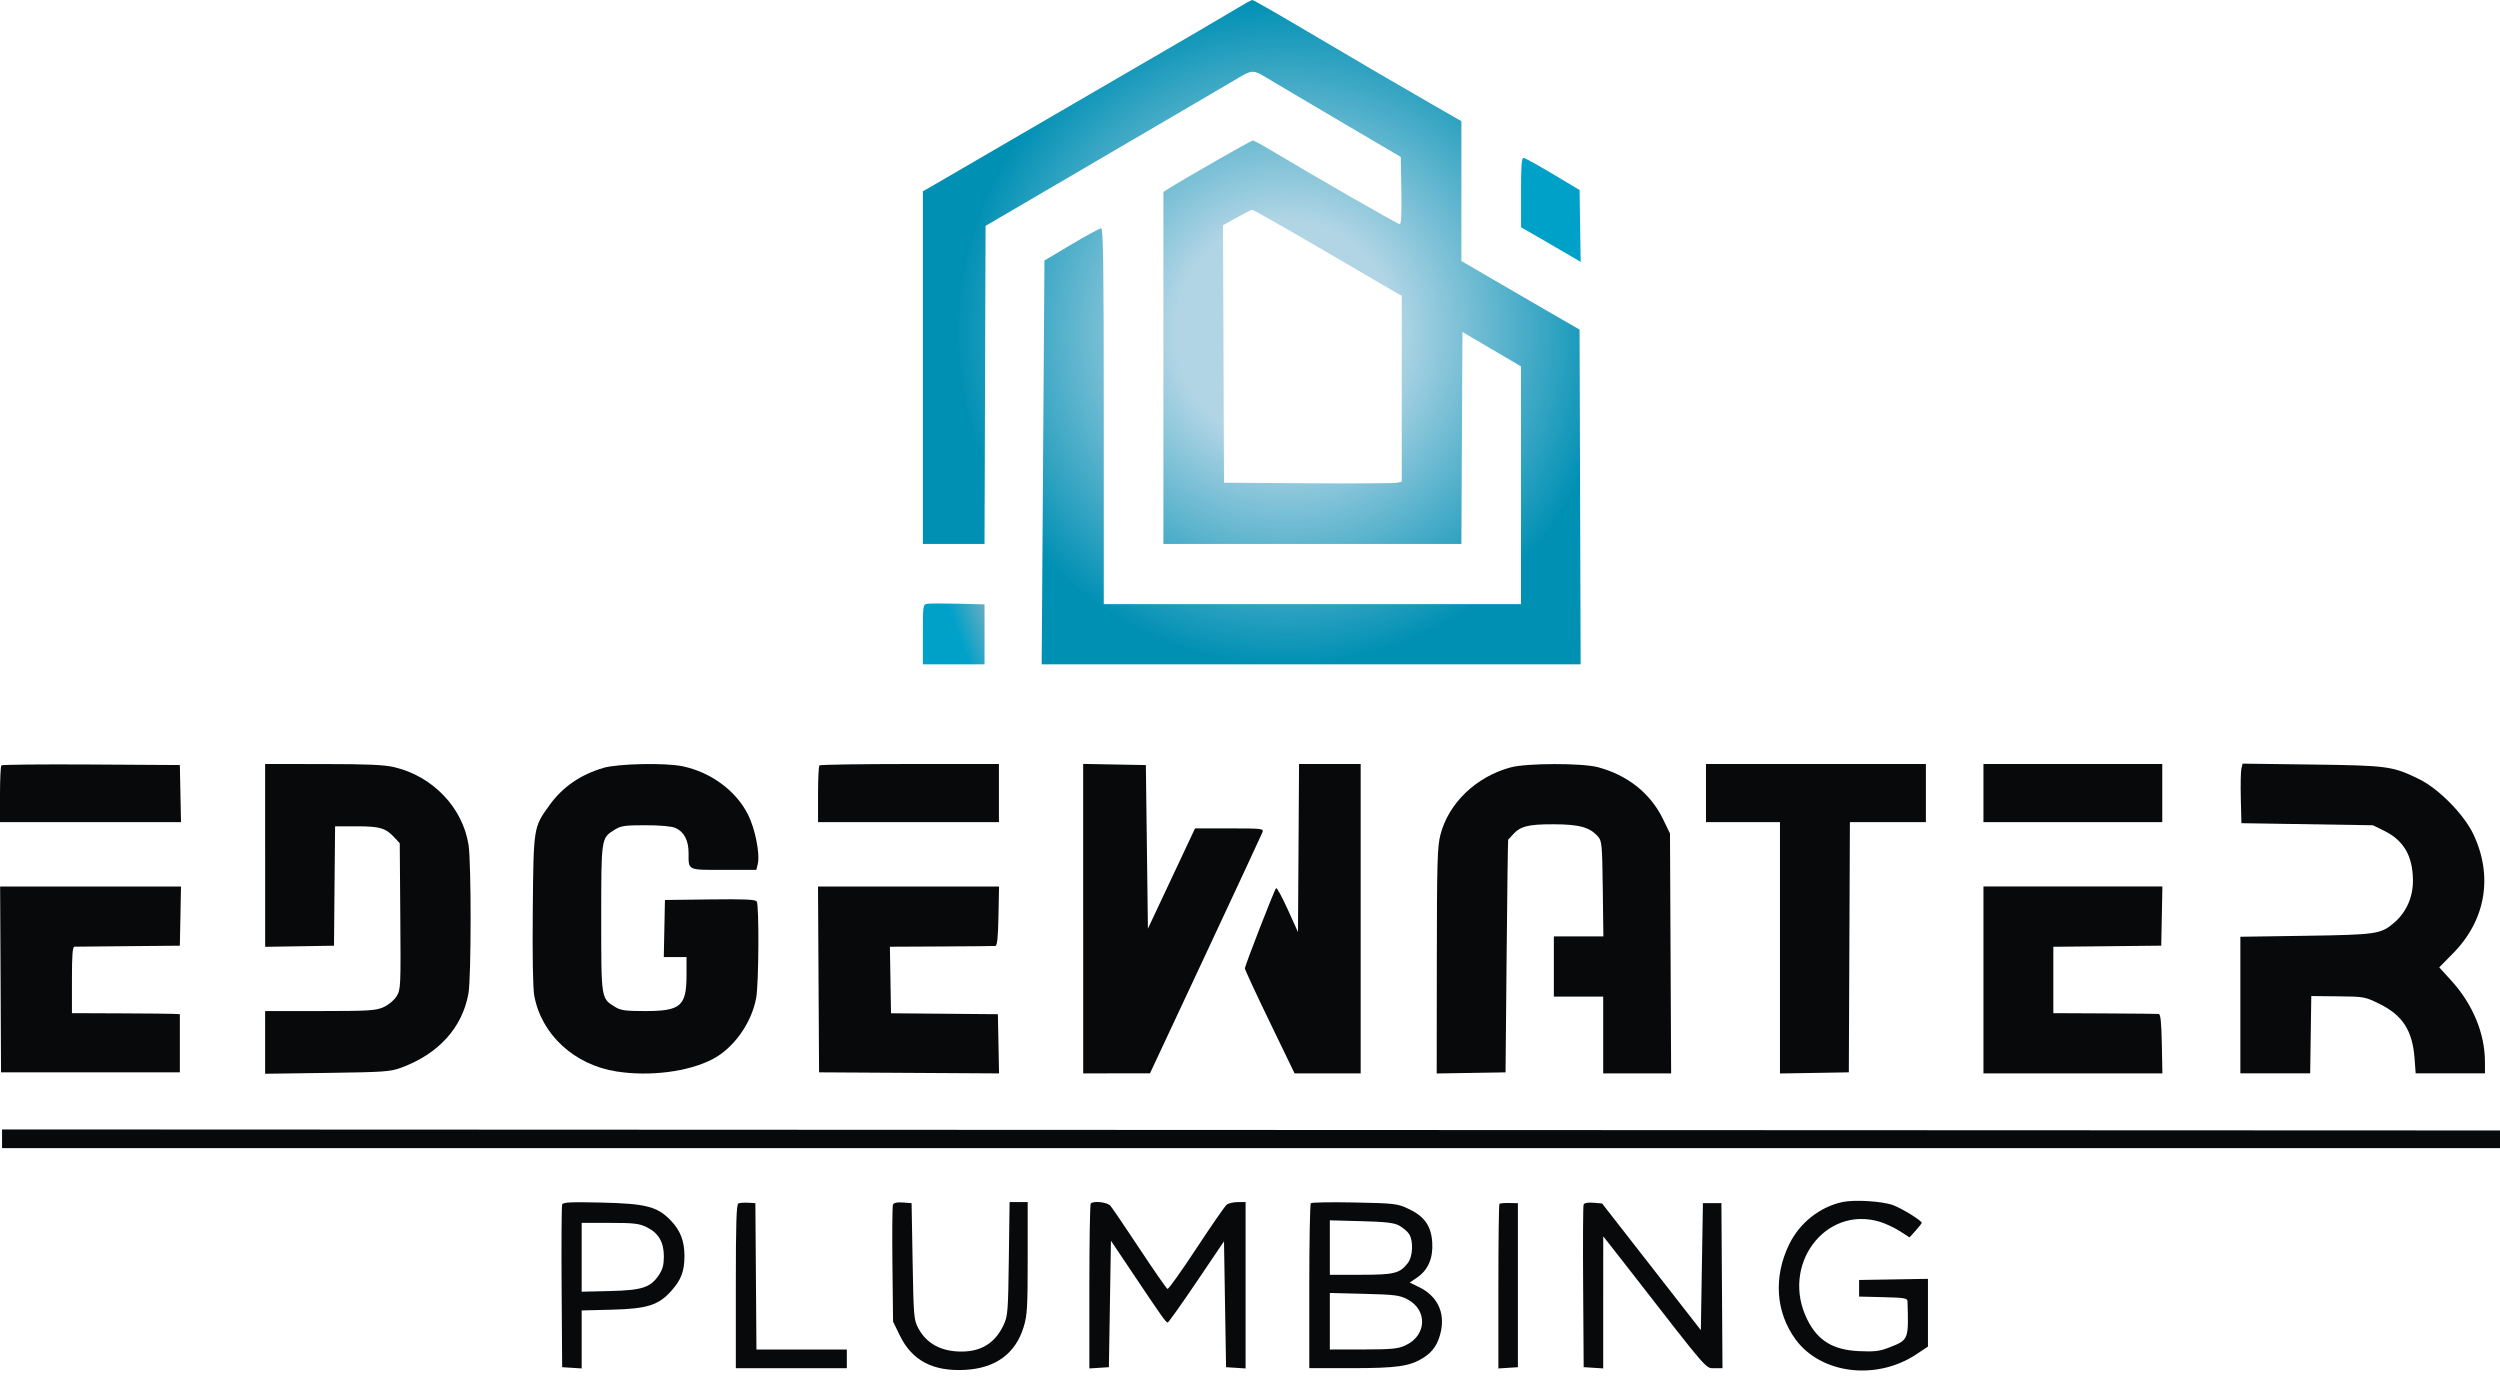 <?xml version="1.0" encoding="UTF-8"?>
<svg xmlns="http://www.w3.org/2000/svg" width="181" height="100" viewBox="0 0 181 100" fill="none">
  <g clip-path="url(#clip0_1_39)">
    <path fill-rule="evenodd" clip-rule="evenodd" d="M110.123 13.938L110.126 16.456L111.499 17.245C112.255 17.679 113.225 18.245 113.657 18.5L114.441 18.965L114.401 16.361L114.361 13.758L112.426 12.6C111.362 11.963 110.408 11.437 110.306 11.431C110.164 11.421 110.121 12.015 110.123 13.936V13.938Z" fill="#00A1C9"></path>
    <path fill-rule="evenodd" clip-rule="evenodd" d="M114.399 35.981L114.361 23.862L112.277 22.66C111.132 21.998 109.206 20.88 107.999 20.176L105.804 18.896V8.773L103.609 7.512C101.109 6.075 98.477 4.537 93.944 1.859C92.209 0.834 90.736 -0.002 90.67 2.02457e-06C90.605 0.003 90.182 0.228 89.733 0.504C89.002 0.95 83.768 4.009 82.441 4.767C82.155 4.931 78.807 6.879 75 9.096C71.194 11.313 67.796 13.29 67.448 13.49L66.816 13.852V39.382H71.279L71.317 27.867L71.356 16.352L74.704 14.395C76.546 13.319 79.124 11.811 80.433 11.044C81.743 10.278 84.087 8.907 85.642 7.997C87.197 7.088 88.771 6.166 89.139 5.947C90.814 4.955 90.578 4.959 92.14 5.891C93.52 6.715 97.948 9.328 100.225 10.662L101.416 11.36L101.457 13.795C101.486 15.456 101.447 16.23 101.338 16.23C101.194 16.23 94.984 12.666 92.042 10.892C91.387 10.499 90.785 10.175 90.703 10.174C90.579 10.172 85.697 12.964 84.564 13.684L84.23 13.896V39.379H105.804L105.843 31.708L105.881 24.037L108.001 25.281L110.12 26.526V35.132L110.121 43.738H79.913V30.134C79.913 19.183 79.875 16.529 79.722 16.529C79.618 16.529 78.652 17.054 77.576 17.695L75.619 18.86L75.518 33.478L75.417 48.097H114.438L114.399 35.978V35.981ZM101.154 34.949C100.969 34.994 98.073 35.012 94.718 34.989L88.617 34.947L88.581 25.627L88.545 16.307L89.548 15.751C90.1 15.444 90.597 15.192 90.655 15.187C90.712 15.183 92.319 16.085 94.227 17.189C96.134 18.294 98.297 19.557 99.033 19.994C99.77 20.432 100.623 20.931 100.929 21.104L101.486 21.418V28.142L101.489 34.866L101.154 34.949Z" fill="url(#paint0_radial_1_39)"></path>
    <path fill-rule="evenodd" clip-rule="evenodd" d="M67.151 43.712C66.822 43.759 66.816 43.795 66.816 45.93V48.099H71.28V43.756L69.383 43.709C68.34 43.684 67.335 43.685 67.151 43.711V43.712Z" fill="url(#paint1_linear_1_39)"></path>
    <path fill-rule="evenodd" clip-rule="evenodd" d="M0.101 55.414C0.046 55.469 0 56.418 0 57.52V59.523H13.104L13.063 57.456L13.021 55.389L6.612 55.35C3.086 55.329 0.156 55.356 0.101 55.414V55.414Z" fill="#07090A"></path>
    <path fill-rule="evenodd" clip-rule="evenodd" d="M19.197 61.933V68.55L21.689 68.51L24.182 68.469L24.22 64.147L24.261 59.825H25.828C27.515 59.825 27.921 59.947 28.57 60.649L28.942 61.051L28.982 66.338C29.021 71.432 29.011 71.642 28.719 72.122C28.545 72.408 28.148 72.743 27.786 72.908C27.216 73.17 26.78 73.197 23.176 73.2L19.195 73.203V77.74L23.697 77.678C27.85 77.621 28.265 77.591 29.067 77.293C31.764 76.289 33.463 74.41 33.914 71.936C34.121 70.802 34.127 62.495 33.923 61.177C33.503 58.474 31.344 56.21 28.557 55.546C27.826 55.371 26.622 55.319 23.399 55.317L19.195 55.314V61.931L19.197 61.933Z" fill="#07090A"></path>
    <path fill-rule="evenodd" clip-rule="evenodd" d="M43.676 55.599C42.03 56.083 40.734 56.977 39.792 58.282C38.621 59.904 38.63 59.854 38.573 65.861C38.542 69.222 38.582 71.543 38.68 72.083C39.197 74.904 41.579 77.099 44.645 77.576C47.054 77.95 49.82 77.598 51.572 76.693C53.118 75.895 54.417 74.072 54.75 72.235C54.936 71.208 54.968 65.554 54.788 65.269C54.695 65.121 53.916 65.087 51.405 65.118L48.142 65.159L48.1 67.226L48.058 69.293H49.704V70.578C49.704 72.844 49.293 73.201 46.698 73.201C45.293 73.201 44.938 73.153 44.54 72.908C43.514 72.275 43.529 72.368 43.529 66.504C43.529 60.64 43.524 60.685 44.487 60.081C44.954 59.788 45.221 59.747 46.728 59.747C47.793 59.747 48.612 59.821 48.895 59.941C49.518 60.207 49.853 60.84 49.853 61.75C49.853 63.038 49.731 62.979 52.396 62.979H54.758L54.859 62.569C55.039 61.846 54.68 60.018 54.155 58.973C53.292 57.255 51.487 55.92 49.435 55.481C48.191 55.215 44.737 55.284 43.676 55.597V55.599Z" fill="#07090A"></path>
    <path fill-rule="evenodd" clip-rule="evenodd" d="M59.326 55.415C59.271 55.471 59.226 56.418 59.226 57.52V59.523H72.322V55.314H65.874C62.328 55.314 59.381 55.359 59.326 55.415Z" fill="#07090A"></path>
    <path fill-rule="evenodd" clip-rule="evenodd" d="M78.423 66.51V77.714L80.841 77.711L83.259 77.708L87.277 69.123C89.487 64.401 91.343 60.412 91.402 60.257C91.503 59.991 91.387 59.976 89.014 59.976H86.52L84.814 63.605L83.109 67.233L83.035 61.312L82.96 55.391L80.691 55.349L78.421 55.307V66.51H78.423Z" fill="#07090A"></path>
    <path fill-rule="evenodd" clip-rule="evenodd" d="M94.013 61.399L93.974 67.484L93.231 65.841C92.822 64.938 92.444 64.246 92.389 64.304C92.254 64.448 90.13 69.911 90.13 70.114C90.13 70.202 90.939 71.949 91.929 73.993L93.728 77.713H98.513V55.314H94.051L94.013 61.399V61.399Z" fill="#07090A"></path>
    <path fill-rule="evenodd" clip-rule="evenodd" d="M109.376 55.556C106.873 56.233 104.886 58.136 104.289 60.427C104.065 61.288 104.033 62.367 104.026 69.562L104.017 77.72L106.51 77.679L109.002 77.639L109.079 69.221C109.123 64.591 109.172 60.797 109.191 60.788C109.21 60.78 109.343 60.637 109.486 60.472C110.045 59.824 110.603 59.675 112.455 59.678C114.347 59.681 115.096 59.887 115.699 60.571C115.975 60.884 115.999 61.157 116.041 64.35L116.085 67.793H112.499V72.152H116.071V77.714H120.99L120.949 69.03L120.907 60.346L120.398 59.296C119.495 57.435 117.825 56.108 115.679 55.543C114.52 55.238 110.521 55.247 109.374 55.558L109.376 55.556Z" fill="#07090A"></path>
    <path fill-rule="evenodd" clip-rule="evenodd" d="M123.513 57.419V59.523H126.191H128.87V68.622V77.72L131.362 77.679L133.855 77.637L133.894 68.58L133.932 59.523H136.684H139.435V57.419V55.314H131.474H123.513V57.419Z" fill="#07090A"></path>
    <path fill-rule="evenodd" clip-rule="evenodd" d="M143.602 57.419V59.523H150.075H156.548V57.419V55.314H150.075H143.602V57.419Z" fill="#07090A"></path>
    <path fill-rule="evenodd" clip-rule="evenodd" d="M162.278 55.641C162.23 55.833 162.211 56.803 162.234 57.795L162.278 59.599L167.04 59.674L171.802 59.749L172.642 60.165C174.038 60.857 174.685 61.984 174.697 63.74C174.705 64.944 174.226 66.034 173.355 66.787C172.379 67.63 172.095 67.674 166.928 67.751L162.203 67.821V77.711H167.257L167.297 74.912L167.337 72.114L169.272 72.134C171.163 72.153 171.23 72.166 172.275 72.681C173.947 73.505 174.663 74.614 174.813 76.612L174.895 77.711H179.912L179.909 76.847C179.904 74.825 179.028 72.708 177.496 71.02L176.602 70.034L177.598 69.024C179.971 66.616 180.513 63.438 179.071 60.397C178.391 58.963 176.563 57.106 175.15 56.412C173.23 55.469 172.883 55.423 167.38 55.352L162.364 55.287L162.278 55.638V55.641Z" fill="#07090A"></path>
    <path fill-rule="evenodd" clip-rule="evenodd" d="M0.042 70.91L0.074 77.637H13.021V73.428L12.575 73.404C12.329 73.391 10.572 73.374 8.668 73.367L5.208 73.353V70.948C5.208 69.126 5.253 68.541 5.394 68.54C5.497 68.538 7.254 68.52 9.301 68.502L13.021 68.468L13.063 66.326L13.104 64.183H0.009L0.042 70.91Z" fill="#07090A"></path>
    <path fill-rule="evenodd" clip-rule="evenodd" d="M59.262 70.91L59.301 77.637L65.816 77.676L72.331 77.715L72.289 75.572L72.247 73.428L68.378 73.395L64.509 73.361L64.469 70.952L64.429 68.543L68.152 68.525C70.2 68.514 71.96 68.498 72.061 68.487C72.198 68.474 72.258 67.905 72.289 66.326L72.331 64.183H59.224L59.262 70.91V70.91Z" fill="#07090A"></path>
    <path fill-rule="evenodd" clip-rule="evenodd" d="M143.602 70.948V77.713H156.557L156.516 75.57C156.484 73.992 156.425 73.424 156.288 73.409C156.185 73.398 154.428 73.382 152.382 73.371L148.661 73.353V68.547L152.568 68.507L156.474 68.466L156.516 66.324L156.557 64.182H143.602V70.947V70.948Z" fill="#07090A"></path>
    <path fill-rule="evenodd" clip-rule="evenodd" d="M0.149 82.448V83.124H90.709H181.267L181.223 82.485L181.177 81.846L90.663 81.809L0.149 81.771V82.448Z" fill="#07090A"></path>
    <path fill-rule="evenodd" clip-rule="evenodd" d="M133.386 87.029C131.748 87.383 130.297 88.536 129.539 90.086C128.391 92.438 128.557 94.991 129.99 96.961C131.818 99.476 135.846 99.978 138.743 98.051L139.584 97.492V92.588L137.092 92.629L134.599 92.67V93.872L136.347 93.914C137.882 93.952 138.098 93.988 138.103 94.215C138.188 97.02 138.194 97.006 136.757 97.566C136.081 97.829 135.705 97.874 134.599 97.823C132.715 97.737 131.615 97.07 130.855 95.553C128.888 91.631 132.117 87.261 136.097 88.456C136.501 88.578 137.151 88.882 137.541 89.131L138.251 89.587L138.69 89.099C138.931 88.832 139.13 88.578 139.133 88.537C139.142 88.379 137.694 87.484 137.054 87.251C136.263 86.963 134.258 86.842 133.386 87.029V87.029Z" fill="#07090A"></path>
    <path fill-rule="evenodd" clip-rule="evenodd" d="M53.46 87.129C53.316 87.19 53.274 88.536 53.274 93.133V99.058H61.31V97.706H54.767L54.728 92.407L54.689 87.108L54.168 87.078C53.883 87.061 53.564 87.084 53.462 87.127L53.46 87.129Z" fill="#07090A"></path>
    <path fill-rule="evenodd" clip-rule="evenodd" d="M64.648 87.231C64.603 87.35 64.587 89.299 64.612 91.565L64.658 95.684L65.151 96.695C66.034 98.508 67.543 99.302 69.868 99.179C72.076 99.061 73.521 98.006 74.111 96.079C74.372 95.222 74.405 94.677 74.405 91.075V87.032H73.094L73.04 91.129C72.99 94.914 72.963 95.276 72.673 95.902C72.067 97.211 71.075 97.847 69.63 97.853C68.149 97.859 67.076 97.28 66.481 96.156C66.164 95.557 66.143 95.312 66.073 91.317L65.999 87.108L65.365 87.061C64.92 87.028 64.707 87.079 64.649 87.231H64.648Z" fill="#07090A"></path>
    <path fill-rule="evenodd" clip-rule="evenodd" d="M78.969 87.133C78.914 87.189 78.87 89.898 78.87 93.154V99.075L79.576 99.03L80.283 98.985L80.358 94.406L80.432 89.827L81.989 92.151C84.106 95.314 84.417 95.753 84.539 95.753C84.597 95.753 85.538 94.428 86.631 92.811L88.618 89.869L88.692 94.427L88.767 98.985L89.474 99.03L90.181 99.075V87.032H89.614C89.303 87.032 88.941 87.117 88.811 87.22C88.682 87.324 87.695 88.749 86.617 90.388C85.539 92.026 84.599 93.345 84.527 93.319C84.456 93.293 83.548 91.986 82.509 90.415C81.471 88.844 80.517 87.44 80.392 87.296C80.166 87.035 79.176 86.923 78.969 87.133V87.133Z" fill="#07090A"></path>
    <path fill-rule="evenodd" clip-rule="evenodd" d="M108.559 87.157C108.517 87.199 108.483 89.898 108.483 93.155V99.076L109.19 99.031L109.896 98.986V87.111L109.265 87.097C108.919 87.09 108.6 87.118 108.559 87.16V87.157Z" fill="#07090A"></path>
    <path fill-rule="evenodd" clip-rule="evenodd" d="M114.652 87.219C114.612 87.324 114.597 90.013 114.62 93.196L114.658 98.983L115.365 99.028L116.072 99.073V94.293L116.075 89.513L116.483 90.027C116.707 90.309 117.426 91.231 118.081 92.073C123.745 99.364 123.481 99.058 124.121 99.058H124.708L124.669 93.083L124.63 87.108H123.291L123.216 91.706L123.142 96.304L119.566 91.716L115.99 87.13L115.358 87.079C114.946 87.046 114.7 87.094 114.654 87.217L114.652 87.219Z" fill="#07090A"></path>
    <path fill-rule="evenodd" clip-rule="evenodd" d="M48.548 88.348C47.588 87.353 46.768 87.142 43.566 87.067C41.307 87.014 40.762 87.04 40.7 87.205C40.657 87.318 40.64 90.013 40.661 93.197L40.7 98.985L41.407 99.03L42.113 99.075V94.876L44.308 94.821C46.856 94.756 47.673 94.498 48.6 93.462C49.317 92.661 49.554 92.034 49.554 90.941C49.554 89.848 49.268 89.092 48.548 88.346V88.348ZM47.703 92.313C47.093 93.221 46.499 93.415 44.16 93.471L42.113 93.52V88.537H44.149C45.905 88.537 46.274 88.581 46.822 88.848C47.674 89.265 48.064 89.929 48.064 90.963C48.064 91.577 47.975 91.907 47.701 92.315L47.703 92.313Z" fill="#07090A"></path>
    <path fill-rule="evenodd" clip-rule="evenodd" d="M102.742 93.19L102.066 92.859L102.596 92.495C103.398 91.945 103.765 91.093 103.694 89.955C103.618 88.746 103.124 88.053 101.951 87.509C101.16 87.141 100.962 87.118 98.066 87.06C96.388 87.025 94.965 87.05 94.904 87.114C94.843 87.177 94.792 89.89 94.792 93.143V99.055H97.88C101.163 99.052 102.06 98.921 103.045 98.308C103.746 97.871 104.132 97.29 104.324 96.381C104.62 94.985 104.045 93.826 102.742 93.187V93.19ZM96.28 90.323V88.352L98.55 88.412C100.319 88.459 100.923 88.528 101.294 88.728C101.554 88.869 101.873 89.135 102.001 89.319C102.344 89.814 102.301 90.962 101.922 91.449C101.34 92.196 100.949 92.294 98.52 92.294H96.28V90.323V90.323ZM101.746 97.409C101.209 97.656 100.761 97.698 98.698 97.701L96.28 97.704V93.611L98.773 93.674C100.98 93.729 101.337 93.775 101.895 94.068C103.38 94.849 103.298 96.697 101.746 97.408V97.409Z" fill="#07090A"></path>
  </g>
  <defs>
    <radialGradient id="paint0_radial_1_39" cx="0" cy="0" r="1" gradientUnits="userSpaceOnUse" gradientTransform="translate(93.081 24.052) scale(23.86 24.103)">
      <stop offset="0.336" stop-color="#B1D5E5"></stop>
      <stop offset="1" stop-color="#0090B4"></stop>
    </radialGradient>
    <linearGradient id="paint1_linear_1_39" x1="67.718" y1="46.436" x2="71.933" y2="44.947" gradientUnits="userSpaceOnUse">
      <stop offset="0.39" stop-color="#00A1C9"></stop>
      <stop offset="1" stop-color="#72ADC1"></stop>
    </linearGradient>
    <clipPath id="clip0_1_39">
      <rect width="181" height="100" fill="white"></rect>
    </clipPath>
  </defs>
</svg>
